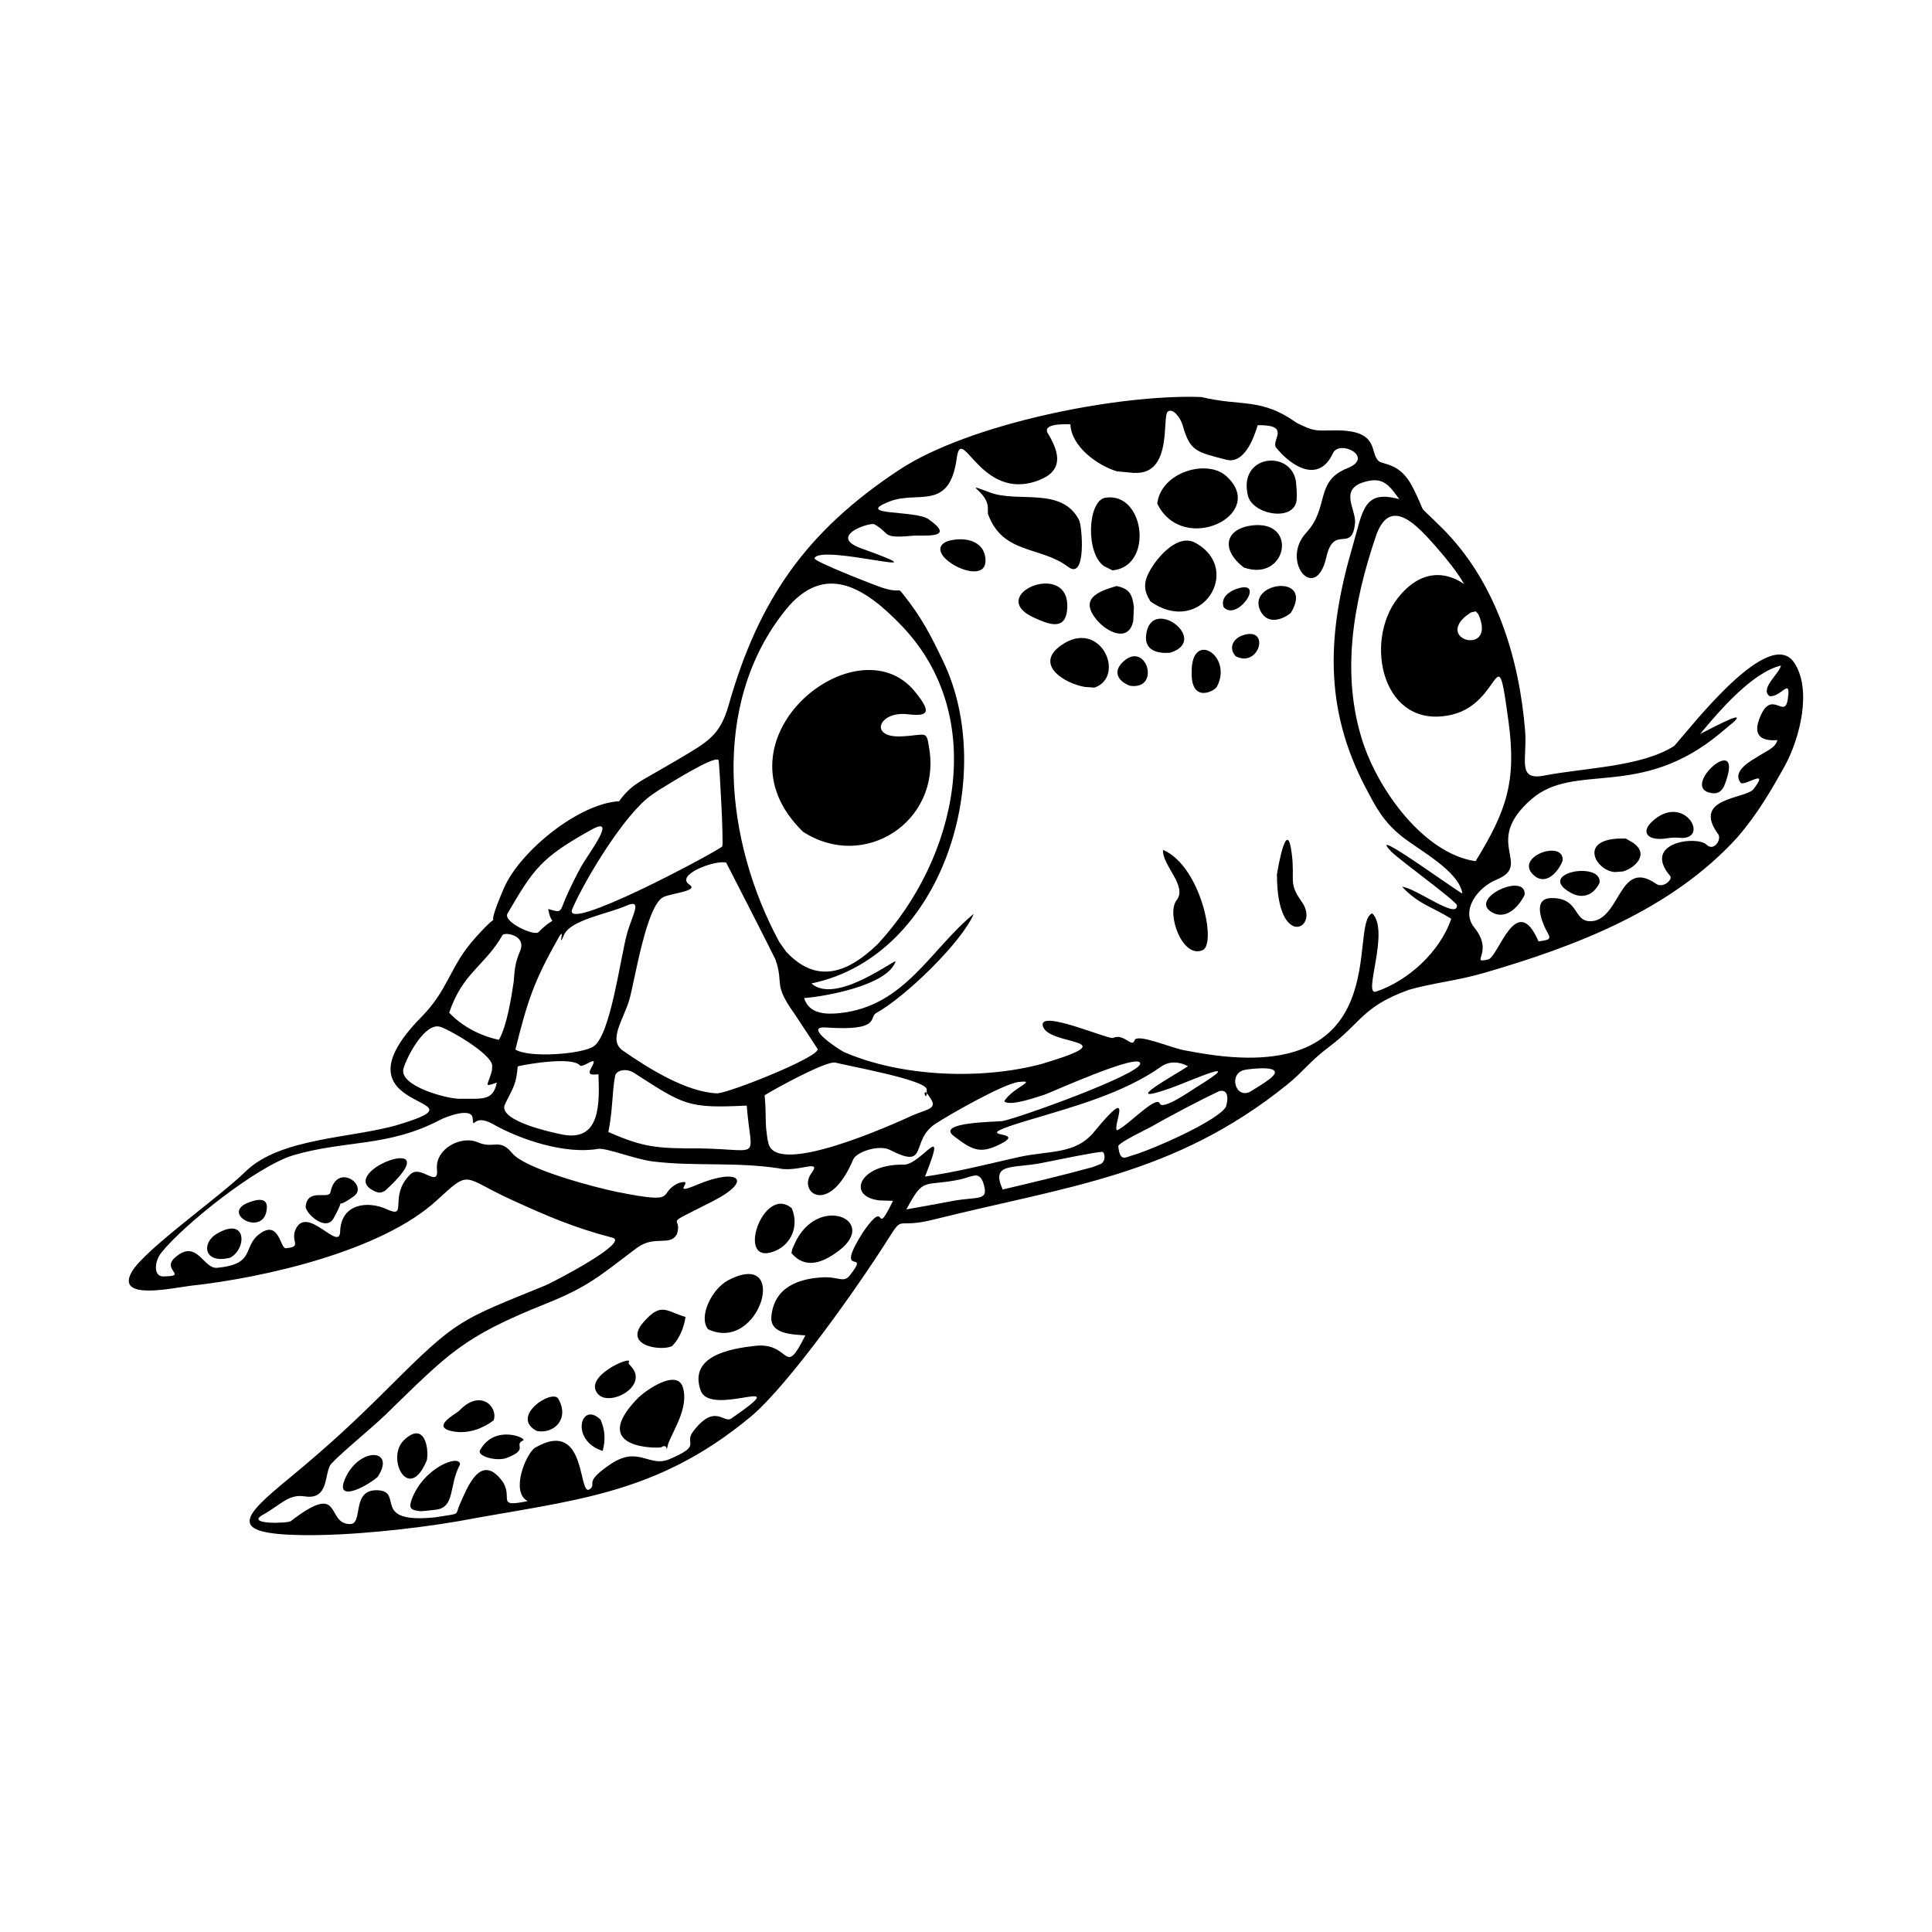 <svg width="1500" height="1500" viewBox="0 0 1500 1500" xmlns="http://www.w3.org/2000/svg">
  <!-- Original SVG transformed and centered -->
  <svg x="100.0" y="308.071" width="1300" height="883.858" viewBox="0 0 447.16 304.02">
    >    <path class="cls-1" d="M180.06,116.16c16.26,10.57,36.7-2.58,33.74-21.98-.82-5.41-.62-3.81-7.48-3.49-8.82.41-6.04-6.79,1.59-5.92,5.42.61,6.82-.2,1.96-6.12-15.43-18.8-55.1,12.93-29.81,37.51"/>   <path class="cls-1" d="M229.43,31.23c3.91,10.93,13.98,8.56,21.45,14.2,4.88,3.69,3.74-10.89,2.9-12.51-4.66-8.99-16.19-4.53-23.76-7.35-8.25-3.07-.67-.38-.61,4.02l.02,1.63Z"/>   <path class="cls-1" d="M272.81,54.62c13.49,9.59,24.92-8.53,12.03-15.62-4.64-2.55-10.04,3.66-12.14,7.4-1.75,3.12-1.72,5.27.11,8.21"/>   <path class="cls-1" d="M274.66,28.53c6.87,14.08,29.73,2.82,18.41-7.37-5.13-4.62-17.45-1.06-18.41,7.37"/>   <path class="cls-1" d="M144.04,279.63c1.39-3.77,5.55-9.71,3.93-15.09-1.52-5.04-9.87.63-12.24,3.1-13.13,13.66,6.03,13.15,6.41,12.91,2.2-1.38,1.09,2.3,1.9-.91"/>   <path class="cls-1" d="M262.73,46.35c11.09-1.04,8.57-21.13-1.96-19.39-4.71.78-5.34,14.87-.28,18.3l2.24,1.1Z"/>   <path class="cls-1" d="M154.69,249.01c13.91,6.58,22.02-21.78,5.35-13.06-4.29,2.25-8.01,9.74-5.35,13.06"/>   <path class="cls-1" d="M257.89,77.67c8.57-2.97,1.58-18.78-8.98-11.25-7.21,5.15,1.1,10.19,6.41,11.06l2.57.19Z"/>   <path class="cls-1" d="M311.66,22.42c-1.5-8.37-15.49-6.95-12.78,4.01,1.25,5.08,12.44,7.09,13,1.07.13-1.38-.06-3.63-.21-5.07"/>   <path class="cls-1" d="M276.2,121c-.28,4.16,6.64,9.61,3.61,13.47-2.79,3.56,1.57,15.69,6.98,13.3,3.78-1.67-.5-22.45-10.59-26.77"/>   <path class="cls-1" d="M297.75,45.58c11.49,4.06,14.68-12.72,2.27-11.23-7.15.86-8.57,6.3-2.27,11.23"/>   <path class="cls-1" d="M176.97,228.69c3.8,4.47,8.52,2.51,12.79-.76,10.58-8.13-5.94-15.22-11.98-1.66l-.61,1.37-.2,1.05Z"/>   <path class="cls-1" d="M241.97,59.09c3.72,1.66,8.32,3.58,8.65-2.67.69-13.2-22.37-3.37-8.65,2.67"/>   <path class="cls-1" d="M263.77,50.53c-4.84,1.46-10.32,3.35-4.94,9.43,2.47,2.79,8.12,5.77,9.41-.04l.18-3.74c-.43-3.61-1.35-4.97-4.66-5.65"/>   <path class="cls-1" d="M177.05,216.72c-7.64-6.6-15.29,15.82-4.53,11.42,4.53-1.85,6.48-6.79,4.53-11.42"/>   <path class="cls-1" d="M218.58,38.57c-7.58,3.18,10.44,12.92,10.21,5.06-.15-5.33-5.72-6.39-10.21-5.06"/>   <path class="cls-1" d="M81.96,297.22c5.28-.63,3.46-6.47,6.47-12.03.26-2.96-9.74.57-12.91,9.37-.96,2.67.27,2.75,2.37,3.05,1.31-.05,2.74-.27,4.07-.39"/>   <path class="cls-1" d="M306.62,127.59c0,20.44,11.64,14.34,6.64,7.29-3.68-5.19-1.79-5.45-2.66-12.68-1.23-10.3-3.59,2.87-3.98,5.38"/>   <path class="cls-1" d="M145.14,253.47c2-2.07,3.09-4.91,3.55-7.72-5.16-1.53-6.49-4.1-11.27,1.41-5.59,6.44,5.16,7.79,7.72,6.31"/>   <path class="cls-1" d="M399.76,117.98c-13.11-.45-8.13,8.59-2.94,8.94l2.21-.16c3.02-.83,7.4-4.67,2.44-7.82l-1.72-.97Z"/>   <path class="cls-1" d="M47.22,216.33c.25,2.03,5.48,6.68,7.48,3.04,3.95-7.18-.83-1.4,5.37-5.85,4.06-2.92-4.55-9.2-6.21-1.11-.43,2.09-6.2-1.27-6.64,3.92"/>   <path class="cls-1" d="M278.04,68.36c11.02-3.35-5.22-15.61-6.37-4.64-.42,4.05,3.12,4.9,6.37,4.64"/>   <path class="cls-1" d="M133.6,257.68c.65-1.68-12.73,4.12-8.17,8.77,3.21,3.27,13.73-2.37,8.54-7.69-.68-.7-.47-.7-.37-1.08"/>   <path class="cls-1" d="M310.33,57.71c6.48-10.73-12.14-8.26-8.06-.41,1.77,3.4,5.52,2.48,8.06.41"/>   <path class="cls-1" d="M97.43,273.35c1.27-3.56-3.53-8.61-9.23-2.53-.68.72-8.36,4.57-.98,5.57,3.63.49,7.36-.87,10.2-3.04"/>   <path class="cls-1" d="M283.85,73.41c-.28,8.58,6.1,5.21,6.73,4.03,4.39-8.24-6.78-15.29-6.73-4.03"/>   <path class="cls-1" d="M79.61,283.96c.59-3.48-.78-10.44-6.13-5.32-4.93,4.73,1.29,17.13,6.13,5.32"/>   <path class="cls-1" d="M108.96,276.18c4.51.91,8.86-3.18,5.73-8.6-1.59-2.75-13.06,4.81-5.73,8.6"/>   <path class="cls-1" d="M414.98,117.82c7.08-.29,0-12.04-8.21-4.36-3.01,2.81-1.26,5.29,4.07,4.44,1.77-.28,2.41-.18,4.14-.08"/>   <path class="cls-1" d="M66.48,288.43c4.95-7.57-4.85-8.05-8.64.31-3.08,6.79,5.48,2.44,8.64-.31"/>   <path class="cls-1" d="M68.53,211.94c18.1-16.43-13.18-5.21-3.32-.01,1.38.73,2.12.84,3.32.01"/>   <path class="cls-1" d="M392.78,129.8c.73-5.93-17.23-2.7-7.75,2.63,3.26,1.83,6.17.6,7.75-2.63"/>   <path class="cls-1" d="M382.93,123.83c.33-5.7-13-1.03-7.81,3.86,3.29,3.1,6.71-.88,7.81-3.86"/>   <path class="cls-1" d="M372.77,133.01c.49-6.22-15.23.93-8.72,4.67,3.8,2.18,7.23-1.62,8.72-4.67"/>   <path class="cls-1" d="M27.07,229.91c4.5-2.36,4.51-11.23-3.66-6.34-4.02,2.41-3.43,8.12,3.66,6.34"/>   <path class="cls-1" d="M100.72,283.46c6.47-2.43,1.85-3.45,4.61-4.77,1.1-.53-7.53-4.44-11.51,2.58-.94,1.67,4.28,3.04,6.9,2.18"/>   <path class="cls-1" d="M267.36,77.17c8.38,1.24,4.42-12.2-1.8-6.44-2.75,2.54-1.6,5.15,1.8,6.44"/>   <path class="cls-1" d="M426.03,103.99c6.34-15.94-12.77.67-3.13,1.87,1.54.19,2.47-.58,3.13-1.87"/>   <path class="cls-1" d="M125.98,273.15c-5.31-5.14-8.22,5.6.57,8.36.8-2.93.64-5.58-.57-8.36"/>   <path class="cls-1" d="M295.6,69.29c6.33,3.27,9.36-8.07,1.93-5.61-2.51.83-3.99,3.3-1.93,5.61"/>   <path class="cls-1" d="M31.24,215.48c-6.2,3.14,5.18,8.96,5.63,1.13.2-3.4-3.82-1.93-5.63-1.13"/>   <path class="cls-1" d="M292.36,56.14c3.57,4.17,11.7-7.7,3.41-4.82-2.06.72-4.19,2.35-3.41,4.82"/>   <path class="cls-1" d="M130.96,108.01c-10.8.57-26.5,13.38-30.75,23.14-6.68,15.33,1.55,3.11-7.57,13.21-7.04,7.79-7.08,13.73-14.5,21.27-25.76,26.17,19.44,20.96-5.88,28.68-12.35,3.76-31.7,3.4-41.12,12.62-6.97,6.82-26.89,20.82-30.3,26.68-4.65,7.99,11.32,4.27,15.71,3.79,19.52-2.11,50.88-9.25,65.56-22.68,9.33-8.54,6.72-6.41,19.96-.34,9.55,4.38,16.95,7.56,27.1,10.19,4.71,1.22-16.01,11.97-18.05,12.8-22.85,9.33-23.36,8.91-41.4,26.9-9.82,9.79-16.41,15.89-27.06,24.68-12.36,10.19-16.64,14.77,3.85,15.05,12.31.17,28.99-1.59,41.29-3.68,30.46-5.69,52.78-6.76,78.24-27.91,10.07-8.36,28.8-34.9,36.83-47.62,4.13-6.54,1.87-2.51,11.93-5.03,35.86-8.96,64.36-11.76,94.5-36.03,4.31-3.47,5.96-6.15,11.34-10.2,8.67-6.54,8.76-10.64,21.2-15.16,6.29-1.82,12.86-2.41,20.02-4.49,24.61-7.15,50.13-16.85,67.74-36.25,5.2-6.02,8.87-12.25,12.71-19.17,3.94-7.27,7.24-20.13,2.49-27.39-6.61-10.11-27.39,16.92-32.07,22.16-8.83,5.65-23.87,5.81-34.77,7.93-7.35,1.43-4.46-4.42-5.06-11.89-1.58-19.66-7.85-39.87-22.07-54.11-7.83-7.83-3.57-2.4-8-11.08-3.38-6.64-7.94-5.83-9.12-6.98-2.41-2.33.41-8.34-11.86-8.13-5.06.08-5.33.28-9.94-2-9.62-6.85-14.67-4.29-25.48-6.91-22.25-.82-62.03,7.12-80.73,19.48-24.75,16.35-37.5,34.58-45.53,62.88-2.3,8.12-5.71,9.77-13.01,14.15-1.95,1.17-3.96,2.3-5.93,3.44-4.39,2.59-7.22,3.69-10.3,8.01M268.62,20.31c10.2.51,7.27-14.99,8.83-16.32,1.4-1.2,3.49,1.83,3.96,3.51,1.98,7.02,3.52,7.2,11.71,9.31,4.7,1.22,7.29-5.62,8.36-9.23,8.97-.14,3.64,3.95,4.86,5.91,3.95,4.98,11.42,9.85,15.23,1.59,1.75-3.79,11.28,1.04,3.87,3.99-8.84,3.53-4.72,10.44-10.99,17.22-7.05,7.62,2.53,19.15,5.38,6.48,2.01-8.89,6.9-.84,7.64-9.11.34-3.78-4.95-9.6,3.91-11.25,4.13-.77,5.77,2.07,7.92,4.93-9.63-2.63-9.69,3.05-12.49,12.64-6.71,22.99-7.85,42.95,3.62,64.65,2.65,5.03,4.57,8.73,9.36,12.62,4.7,3.82,15.42,9.3,16.35,15.4-1.65-.69-26.1-18.6-18.97-11.18,2.06,2.14,17.47,13.28,17.52,14.34.18,3.95-11.14-4.75-14.65-4.95,4.6,4.81,7.76,5.17,13.12,8.53-2.92,8.78-11.53,16.61-20.08,19.46-3.66,1.22,3.82-16.24-1.02-20.9-6.62,2.68,7.16,46.82-46.89,37.16l-3.35-.6c-3.57-.68-12.6-4.58-13.22-2.65-.69,2.16-2.83-1.97-5.73-.65-1.17.53-19.65-7.63-18.8-3.31,1.12,5.65,23.4,3.15-.04,10.2-16.1,4.38-37.68,3.58-53-3.1-.93-.4-11.2-7.01-4.86-6.57,14.84,1.02,11.39-2.73,13.43-3.86,7.89-4.36,22.94-19.02,26.05-26.49-11.69,9.67-18.4,24.58-35.6,26.49-3.93.44-8.37.28-9.7-3.99,5.98-.48,22.21-3.43,24.41-9.74.39-1.13-15.94,11.7-22.46,5.83,35.39-7.36,49.62-55.89,35.24-85.92-3.52-7.36-5.81-11.83-10.9-18.21-1.42-1.78-.18.06-5.31-1.52-1.86-.57-18.52-7.1-18.22-7.89,1.56-4.07,37.39,6.31,12.48-2.66-9.1-3.28,2.39-7.05,3.52-6.42,4.45,2.49,1.72,3.84,10.15,3.06,2.73-.25,12.02.99,4.33-4.41-3.57-2.51-20.27-.88-10.38-4.76,7.53-2.95,15.97,2.76,17.9-11.56,1.29-9.54,6.36,11.78,21.79,5.96,6.72-2.53,5.69-7.22,2.77-12.21-2.24-3.01,3.88-2.82,5.79-2.79.24,5.93,7.18,10.98,12.41,12.56l4.75.45ZM356.59,49.98c-.01.22-8.8-7.46-17.66,3.72-9.29,11.72-4.12,35.48,14.35,31.21,13.61-3.15,11.92-22.33,15.2,1.95,2.14,15.85-.55,23.75-8.82,37.16-13.84-2.03-25.92-19.03-30.09-31.77-5.95-18.18-2.55-37.19,3.42-54.88,3.84-11.39,11.27-2.85,16.6,3.24,2.22,2.54,5.32,6.38,6.99,9.36ZM360.39,58.03c4.97,11.08-11.26,7.21-3.35.54l1.41-.99,1.25-.28.69.73ZM438.17,79.95c3.13.34,5.77-5.37,4.88.77-.84,5.81-4.55-3.41-7.72,5.62-1.53,4.35.99,5.66,4.93,5.34-.44,1.99-2.71,2.81-5.12,4.34-1.53.97-7.18,3.84-4.69,7.04.9,1.15,8-4.21,3.45,1.7-2.06,2.68-16.68,2.19-9.43,12.07.97,1.32-1.12,4.74-3.14,2.77-2.52-2.47-17.36-.65-9.68,8.39.76.89-2.02,3.59-4.02,1.9-9.25-6.16-9.22,8.16-16.07,10.02-6.22,1.25-3.54-6.25-11.79-6.03-4.87.13-2.47,6.09-1.29,8.48,1.55,2.64,1.17,2.6-2.01,3.08-5.92-13.76-10.68,4.21-13.45,4.83-5.17,1.16,1.79-1.76-3.72-8.57-3.58-4.42.67-10.57,5.99-12.76,9.8-4.04-3.99-9.84,9.21-21.4,11.7-10.25,28.98.31,50.63-17.8l3.56-2.98c3.86-3.73-8.33,3.01-9.06,3.29,4.95-5.98,13.92-16.47,21.57-18.27-.31,2.08-5.7,6.12-3.04,8.15ZM173.78,145.71c-14.6-26.89-18.64-63.63,1.61-88.77,10.56-13.11,21.5-5.76,31.12,4.32,23.21,24.31,14.67,62.1-6.49,84.88-7.88,7.63-16.23,10.92-24.48,2.03l-1.75-2.46ZM116.62,133.96c-1.51,3.73-1.03,3.91-4.62,2.81.96,5.67,2.82.77-2.6,6.21-1.11,1.11-9.57-2.74-8.26-4.98,7.01-12.04,9-14.93,22.4-22.39,7.29-4.06-1.02,6.73-2.77,9.92-1.55,2.82-2.86,5.49-4.14,8.43ZM141.88,104.82c1.65-.96,14.65-9.25,15.61-7.79.22.34,1.43,22.4.98,23.08-3.22,2.36-42.96,23.47-40.03,16.66,3.4-7.89,14.18-25.71,21.31-30.52l2.12-1.43ZM159.54,124.42c.08.08,13,25.39,13.16,25.87,2.32,6.76-.75,6.31,4.99,14.37.44.62,6.3,9.52,6.3,9.57.04,2.26-23.19,11.48-26.74,11.79-8.25-.24-18.52-6.7-25.31-11.41-4.03-2.8.15-8.2,1.72-13.58,1.5-5.14,4.54-25.36,9.17-27.46,2.26-1.02,9.44-1.61,6.91-3.27-4-2.63,6.9-6.7,9.8-5.89ZM114.7,144.58c2.11-3.85-.35,3.49,1.52-.85,1.75-4.06,11.56-5.59,16.64-7.82,4.5-1.97,1.61,2.38.2,7.44-1.78,6.39-4.36,26.85-8.84,30.07-2.99,2.15-17.39,3.23-20.98.89,3.2-12.78,4.87-18.14,11.47-29.74ZM102.78,156.29c-.64,4.31-1.83,11.72-3.93,15.44-4.97-1.07-9.79-3.54-13.29-7.25,3.6-10.7,9.54-12.49,14.24-20.72.49-.86,6.56-.06,4.67,4.32-1.34,3.11-1.41,4.89-1.69,8.21ZM100.83,188.17c2.01-4,2.62-4.74,3.04-9.36,3.19-.76,14.61-2.56,16.56-.28.82.95,5.36-3.36,3.12.59-1.21,2.14.1,1.94,1.87,1.81.25,7.26.8,18.15-9.63,16.09-3.17-.63-16.47-3.56-15.49-7.7l.52-1.14ZM173.82,206.11c5.24.95,11.36-2.68,8.46,1.26-3.73,5.09,4.73,11.59,11.16-3.65.91-2.16,7-4.06,9.84-2.59,10.55,5.43,5.23-2.4,12.11-6.96,3.43-2.28,18.18-10.73,22.27-11.19,5.26-.59-1.6,1.49-3.87,5.14,1.46,1.58,9.38-1.36,10.75-1.74,1.3-.4,26.19-11.7,25.54-8.21-.55,2.96-31.88,14.25-36.73,15.25-2.23.25-17.85.31-13.03,4,5.25,4.01,7.27,5.02,13.47,1.59,5.28-3.3-11.22-.54,6.59-5.86,11.78-3.52,25.24-7.13,35.35-14.29,2.14-1.51,4.91-1.33,7.12-.08-2.75,1.92-19.33,10.98-4.68,5.86,4.67-1.63,21.68-9.31,6.64-.06-1.21.74-8.74,6.04-9.47,4.16-.92-2.36-8.51,5.93-11.43,7.15-1.34-1.01,5.04-13.16-6.16.46-4.97,6.04-11.89,4.89-20.07,6.68-8.53,1.93-16.32,3.96-25.04,5.21,6.3-15.93-1-3.09-5.69-3.18-11.93-.23-15.36,8.53-6.48,9.55l3.62.12c-5.38,10.87-1.05-1.69-8.03,8.38-8.1,12.92,2.44,3.97-3.53,11.55-1.62,2.05-2.96.31-7.04.49-6.66.3-13.18,2.66-13.88,10.46-.43,4.8,5.77,4.79,9.07,5.04-5.91,11.8-3.67,1.71-13.43,2.8-6.6.74-17.74,2.67-14.55,11.87,2.62,7.58,26.45-5.08,8.21,7.53-2.07,1.43-4.32-4.18-10.15,3.39-2.7,3.51,2.66,3.62-6.34,7.46-5.5,2.35-8.23-3.68-15.67,1.29-6.98,4.67-4.2,5.17-5.23,6.35-3.87,4.45-.44-19.06-14.95-10.73-2.39,1.37-6.81,11.88-2.03,14.3-9.01,1.87-3.41-1.07-7.07-5.69-5.65-7.14-9.14,2.21-11.08,6.57-1.39,3.13.53,2.28-6.55,3.45-17.47,1.81-8.17-6.96-15.44-7.23-7.09-.27-3.69,9.02-7.27,9.03-6.73.02-1.67-11.73-15.88-.77-.77.59-12.29.98-7.42-1.72,4.85-2.68,6.76-5.59,11.18-4.9,6.72,1.06,5.05-6.56,7.11-8.76,3.21-3.42,10.51-9.24,14.47-13.08,16.88-16.39,20.45-20.67,42.73-29.59,11.51-4.61,14.51-7.52,24.31-14.89,4.87-3.64,8.96-.22,10.79-3.82,1.58-5.21-4.73-1.41,9.5-8.67,11.18-5.7,6.78-9.04-4.17-4.41-7.78,3.29.18-1.98-4.96-.44-5.92,2.77.7,5.78-16.35,2.36-5.94-1.19-24.51-6.1-28.01-10.32-3.51-4.23-4.85-1.03-9.26-2.95-4.4-1.91-11.38,1.74-10.87,7.16.5,5.36-4.31-1.33-7.11,1.41-5.99,5.86-.44,12.01-6.26,9.33-5.1-2.35-12.26-1.56-12.49,5.97-.16,5.45-8.54-6.83-11.73-.94-1.89,3.49,1.93,4.97-2.77,5.37-1.52.13-1.74-7.54-6.81-3.98-5.01,3.51-.92,8.23-11.6,9.21-3.62.33-5.36-7.95-11.23-2.7-3.7,3.31,3.84,4.92-3.1,5-2.69.03-2.33-4.05-.57-6.27,6.01-7.57,25.78-23.3,35.38-26.11,13.87-4.07,25.21-2.12,39.17-9.45,1.59-.83,8.36-3.42,8.64-.46.35,3.65-.12-1.52,5.48,1.64,7.49,4.24,19.34,8.07,27.94,6.6,2.26-.39,9.83,2.75,14.75,3.35,11.33,1.38,21.76.04,33.82,1.86ZM97,179.77c-.88,3.98-2.69,4.79,1.28,3.37-1.02,5.04-3.9,4.24-9.86,4.33-3.46.05-16.38-3.44-15.07-8.06.89-3.14,5.74-12.46,9.86-11.15,2.48.78,13.44,7.07,13.83,10.27l-.04,1.24ZM299.45,185.59c-3.98,2.01-5.86-4.96-1.42-5.84,2.04-.4,11.66-1.43,6.58,2.47-1.49,1.15-3.53,2.37-5.16,3.37ZM170.17,195.01c-.15-3.05-.03-5.3-.38-8.47,2.72-1.72,16.58-9.31,18.89-8.73,4.16,1.04,24.32,4.66,24.41,7.16.18,5.02-2.01-2.6,1.23,2.75,1.54,2.55-1.59,2.63-5.15,4.25-5.39,2.46-35.74,16.16-38.29,7.62-.4-1.32-.56-3.19-.71-4.58ZM291.24,185.41c3.19-.7,1.91,3.94,1.71,4.27-2.34,3.82-20.05,11.55-25.05,12.94-1.79.5-3.2,1.78-3.65-2.47-.1-.89,7.91-4.71,8.71-5.17,5.27-3,12.82-6.98,18.28-9.58ZM165.02,189.29c1.27,15.93,4.85,11.2-16.17,11.42-8.93-.06-12.58-.8-20.78-4.36,1.2-5.89.96-10.51,1.8-15,.27-1.46,2.94-2.16,5.01-.82,13.57,8.73,14.41,9.51,30.14,8.76ZM257.57,205.67c-8.06,2.22-16.06,4.1-24.19,6.03-3.23-7.18,2.47-5.58,10.2-7.04,1.75-.33,16.03-3.32,16.53-2.98.53.36.86,2.19-.37,3.12l-2.18.87ZM228.12,209.7c1.81,5.4-1.14,3.7-8.63,5.15-3.94.76-7.88,1.47-11.83,2.16,4.74-8.87,4.35-5.95,14.33-7.99,3.72-.91,4.93-2.13,6.13.68Z"/> 
  </svg>
</svg>